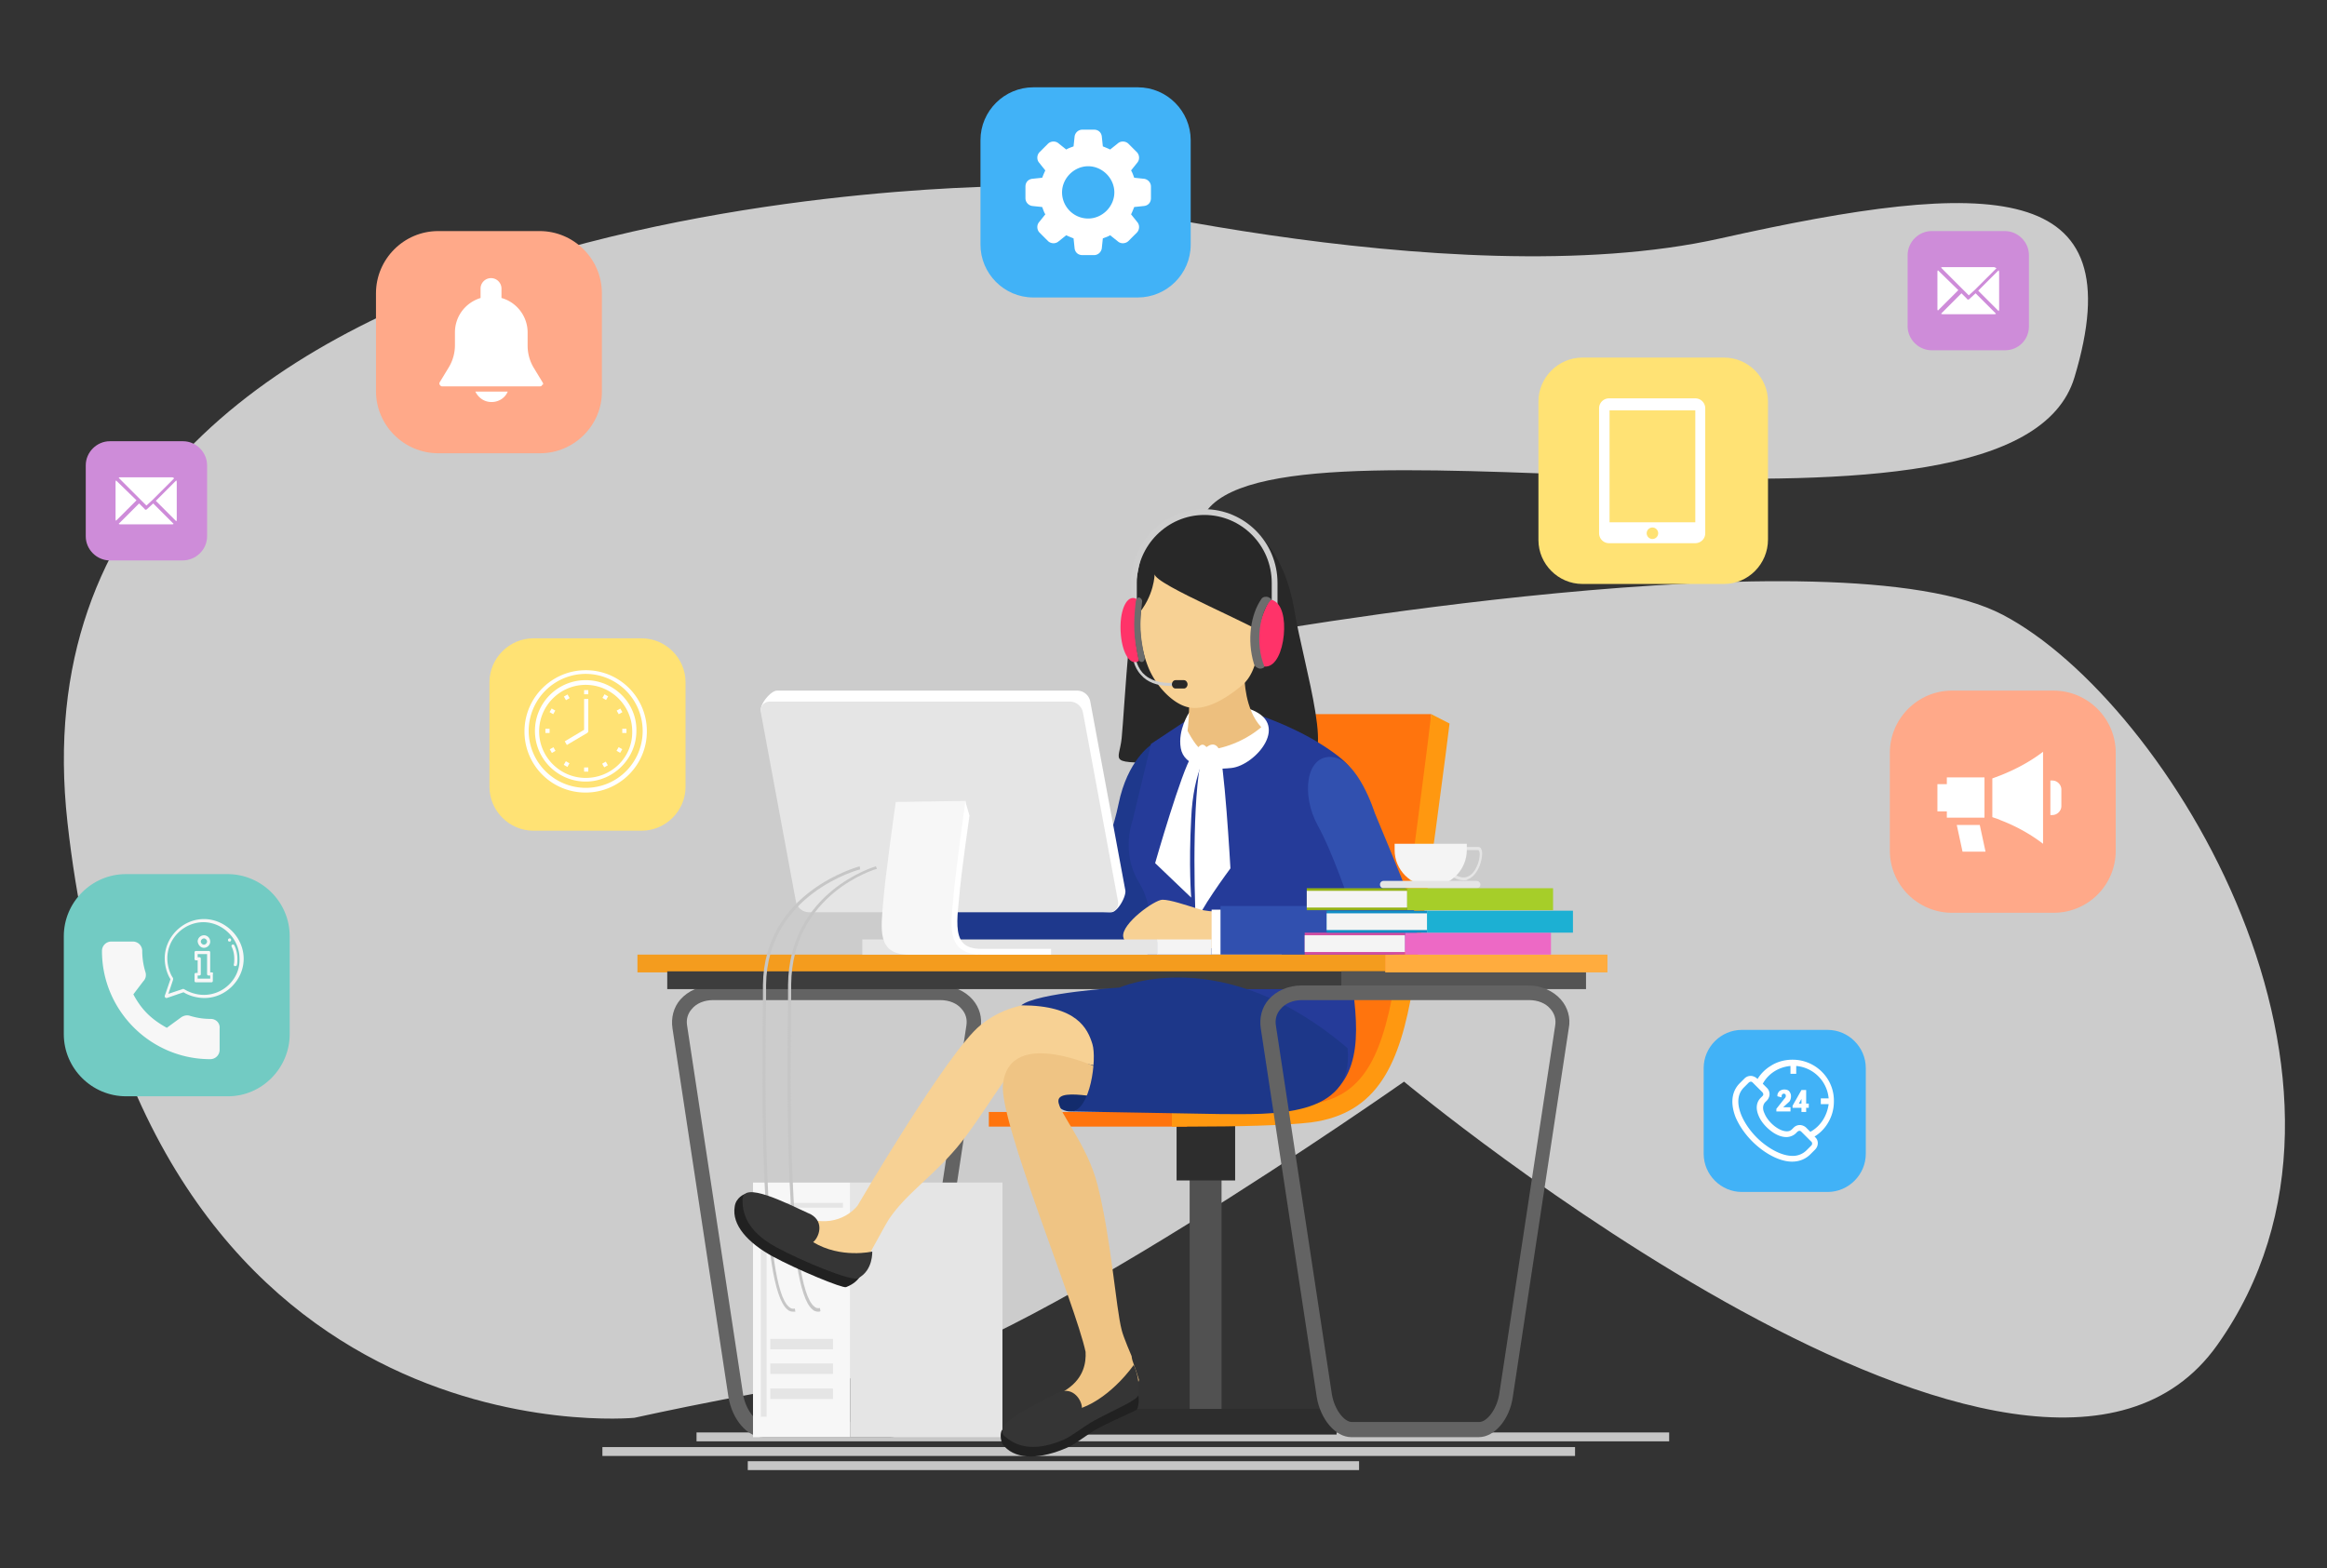 <svg xmlns="http://www.w3.org/2000/svg" width="445" height="300"  xmlns:v="https://vecta.io/nano"><rect width="100%" height="100%" fill="#333333" stroke="none"/><path d="M121.3 271.2s-94.7 9.2-108.4-113.9S195.1 35.6 195.1 35.6s82.1 21.6 133.9 10 79.2-11.5 67.7 26.6c-11.5 38.2-148.5 4.3-165.7 25.2s5.1 24.4 5.1 24.4S351.3 101 383 117.6s76.3 90 41 139.7-155.5-50.4-155.5-50.4-76.9 54-100.8 56.2c-16.2 1.4-46.4 8.1-46.4 8.1z" opacity=".78" fill="#f7f7f7"/><path d="M103.3 86.7H83.8c-6.5 0-11.9-5.3-11.9-11.9V56.1c0-6.5 5.3-11.9 11.9-11.9h19.4c6.5 0 11.9 5.3 11.9 11.9v18.7c.1 6.5-5.3 11.9-11.8 11.9z" fill="#ffa989"/><path d="M34.9 107.2H21c-2.5 0-4.6-2.1-4.6-4.6V89c0-2.5 2.1-4.6 4.6-4.6h14c2.5 0 4.6 2.1 4.6 4.6v13.6c0 2.5-2.1 4.6-4.7 4.6zM383.4 67h-14c-2.5 0-4.6-2.1-4.6-4.6V48.8c0-2.5 2.1-4.6 4.6-4.6h14c2.5 0 4.6 2.1 4.6 4.6v13.6c0 2.6-2 4.6-4.6 4.6z" fill="#ce8cd9"/><path d="M217.6 56.9h-20c-5.6 0-10.1-4.6-10.1-10.1v-20c0-5.6 4.6-10.1 10.1-10.1h20c5.6 0 10.1 4.6 10.1 10.1v20c0 5.6-4.6 10.1-10.1 10.1zM349.5 228h-16.4c-4 0-7.3-3.3-7.3-7.3v-16.4c0-4 3.3-7.3 7.3-7.3h16.4c4 0 7.3 3.3 7.3 7.3v16.4c0 4-3.3 7.3-7.3 7.3z" fill="#41b2f7"/><path d="M392.7 174.6h-19.4c-6.5 0-11.9-5.3-11.9-11.9V144c0-6.5 5.3-11.9 11.9-11.9h19.4c6.5 0 11.9 5.3 11.9 11.9v18.7c0 6.6-5.3 11.9-11.9 11.9z" fill="#ffa989"/><path d="M43.6 209.7H24.1c-6.5 0-11.9-5.3-11.9-11.9v-18.7c0-6.5 5.3-11.9 11.9-11.9h19.4c6.5 0 11.9 5.3 11.9 11.9v18.7c0 6.5-5.3 11.9-11.8 11.9z" fill="#72cbc3"/><path d="M122.7 158.9H102c-4.6 0-8.4-3.8-8.4-8.4v-20c0-4.6 3.8-8.4 8.4-8.4h20.7c4.6 0 8.4 3.8 8.4 8.4v20c0 4.6-3.8 8.4-8.4 8.4zm207-47.2h-27.1c-4.6 0-8.4-3.8-8.4-8.4V76.8c0-4.6 3.8-8.4 8.4-8.4h27.1c4.6 0 8.4 3.8 8.4 8.4v26.4c0 4.7-3.8 8.5-8.4 8.5z" fill="#ffe274"/><path d="M133.2 274h186v1.7h-186zm-18 2.8h186v1.7h-186m27.8 1h116.9v1.7H143z" fill="#c6c6c6"/><path d="M227.5 216h6.1v54.1h-6.1z" fill="#515151"/><path d="M255.6 274.4v-.2c0-2.6-1.6-4.7-3.6-4.7h-42.8c-2 0-3.6 2.1-3.6 4.7v.2h50zM225 213.2h11.2v12.6H225z" fill="#2d2d2d"/><g fill="#ff740d"><path d="M189.1 212.7H227v2.8h-37.9z"/><path d="M239.1 136.6h34.6l-.8 19.2c-.6 12.7-6.2 43.9-9.6 48.5s-11.2 13.3-36.8 9.4c-7-11.5 12.6-77.1 12.6-77.1z"/></g><path d="M273.7 136.6c0 .4-4.5 36.6-7 51.5-2.7 15.9-7 21.9-16.5 23.2-5.7.7-17.5.8-26.1.8v3.4h3.9c8.1 0 17.7-.2 22.7-.8 12.8-1.7 17-11.2 19.5-26 2.5-14.9 7-50 7-50.3l-3.5-1.8z" fill="#ff9810"/><path d="M170.3 274.9h-24.4c-3 0-5.9-3.4-6.6-7.7l-10.7-70.5c-.3-2 .2-4 1.5-5.5 1.5-1.7 3.8-2.7 6.3-2.7h43.3c2.5 0 4.8 1 6.3 2.7 1.3 1.5 1.9 3.5 1.5 5.5l-10.7 70.5c-.6 4.3-3.5 7.7-6.5 7.7zm-33.9-83.6c-1.7 0-3.2.6-4.1 1.7-.8.9-1.1 2-.9 3.2l10.7 70.5c.5 3 2.4 5.3 3.8 5.3h24.4c1.4 0 3.3-2.3 3.8-5.3l10.7-70.5c.2-1.2-.1-2.3-.9-3.2-.9-1.1-2.4-1.7-4.1-1.7h-43.4z" fill="#636363"/><path d="M162.6 226.2h29.1v48.7h-29.1z" fill="#e5e5e5"/><path d="M144 226.2h18.6v48.7H144z" fill="#f7f7f7"/><path d="M146.6 231h14.6v-.9h-15.7V271h1.1z" fill="#e5e5e5"/><path d="M240.4 102.1s5.3 3.7 7.1 14.5c1.8 10.9 8.6 31.8 1.1 28.4-12.5-5.7-18.8.9-24.9.9-12.3 0-9.7.1-9.2-4.7.5-4.9 1.8-30.9 4.2-36 3.4-7.1 14.4-10.6 21.7-3.1z" fill="#282828"/><path d="M220.1 142.5s-4.5 2.9-6.2 11.3-7 19-7 19h-27.6v9.3h36.3l10.1-17.9-5.6-21.7z" fill="#1e388c"/><path d="M239.9 136.5s6.8 2.1 12.8 5.9 5.8 5.2 5.8 5.2-2.2 24.3-.8 34.4 3.8 21-2.6 26.9c0-6.9-11.1-26.9-39.8-20 3.1-7.5 7-6.9 5.6-10.7s-.9-5.8-3.2-9.6c-3.4-5.7-1.1-11.7-1.1-11.7l3.5-14.6 7.1-4.7 12.7-1.1z" fill="#253b99"/><path d="M227.4 136.3s-2.2 3.3-1.6 6.8 5.2 4.3 9.7 3.8c4.6-.5 11.7-8.7 3.1-11.4-5.2 1-11.2.8-11.2.8z" fill="#fff"/><path d="M238 129.7s0 6 3.2 9.4c-3.8 3.2-8.4 4.4-11.1 4.4-1.1 0-3-3.7-3-3.7s.7-5.3 0-10.2c2.8-1.1 10.9.1 10.9.1z" fill="#edbf7e"/><path d="M240.7 116.6s1.4 10.7-3.2 14.5c-3.7 3.1-7.3 4.8-10.2 4.2-3-.6-6.4-4.2-7.8-7.9a21.88 21.88 0 0 1-.7-13.6c.7-2.6 7-14.2 18.2-11.3 8.8 2.5 3.7 14.1 3.7 14.1z" fill="#f7d194"/><path d="M220.8 109.8s0 4.2-3.4 8c-.2-.5-.1-.7 1.1-5.8 1.2-5.2 9.8-13.1 18.7-11.2s8.2 15.7 5.7 21.2c-1.8-2-22.2-10.2-22.1-12.2z" fill="#282828"/><path d="M217.4 117.1v-5.6c0-7.1 5.8-13 12.9-13s12.9 5.8 12.9 13v5.6h1.1v-5.6c0-7.8-6.3-14.1-14-14.1s-14 6.3-14 14.1v5.6h1.1zm6.3 14.1c-2.4 0-4.3-.7-5.5-2.1-1.5-1.6-1.6-3.6-1.6-3.7h.5s.1 1.8 1.4 3.3c1.4 1.5 3.5 2.1 6.3 1.9v.6h-1.1z" fill="#cecece"/><path d="M227.1 130.9c0 .4-.3.8-.7.8h-1.6c-.4 0-.7-.4-.7-.8h0c0-.4.3-.8.7-.8h1.6c.4 0 .7.4.7.8h0z" fill="#282828"/><path d="M217.4 114.6c-.1-.1-.3-.1-.5-.2-1.6-.3-2.8 2.6-2.6 6.4s1.6 6.3 3.1 5.8c.2-.1.3-.1.4-.2-.9-4.5-1-7-.4-11.8z" fill="#ff3369"/><path d="M218.9 125.7c.1.4-.1.8-.4.9h0c-.3.1-.7-.1-.8-.6-.9-4.2-1-6.5-.5-11 .1-.4.4-.8.7-.7h0c.3.1.6.5.5.9-.5 4.3-.4 6.5.5 10.5z" fill="#6d6d6d"/><path d="M242.8 114.7c.2 0 .4.1.6.1 1.8.7 2.4 3.6 2.1 6.7s-1.5 5.9-3.4 6c-.2 0-.4 0-.6-.1-1.8-5.2-.7-8.9 1.3-12.7z" fill="#ff3369"/><path d="M239.8 127c.1.5.8.9 1.2.9h0c.4 0 .8-.2.8-.4-1.8-4.3-1-10.4 1.3-12.8 0-.2-.2-.3-.6-.5h0c-.4-.1-1-.1-1.3.4-2 2.9-2.8 7.8-1.4 12.4z" fill="#6d6d6d"/><g fill="#fff"><path d="M231.2 143.4s-3 3.9-3.4 13.1c-.5 9.2 0 15.2 0 15.2l-6.9-6.6s5.1-17.8 7-20.5c1.9-2.8 2.1-2.5 3.3-1.2z"/><path d="M230.2 143.4s1.7-2 2.8-.3c1.1 1.6 2.3 23 2.3 23s-6.4 8.6-6.6 10.7c-.4-7.5-.7-27 1.5-33.4z"/></g><path d="M235.2 174.2s-3.3.5-5.9-.3-5.5-1.8-7-1.8-7.9 4.6-7.5 7.1c.2 1.2.8.7 4.1.8s15.2 1.7 15.2 1.7l1.1-7.5z" fill="#f7d194"/><path d="M245.1 174h-13.4v8.6h13.4V174z" fill="#fff"/><path d="M262.9 155.5s-3.2-10.3-8.2-10.7-5.9 7.3-2.7 13.1c2.9 5.2 6.3 15.4 6.3 15.4h-24.9v9.3h31.7c6.3 0 6.9-4.4 4.9-9.6-1.9-5.1-7.1-17.5-7.1-17.5z" fill="#3150af"/><path d="M121.9 182.6h143v3.4h-143" fill="#f49c1e"/><path d="M127.6 185.8h143v3.4h-143z" fill="#3d3d3d"/><path d="M256.5 185.8h46.8v3.4h-46.8z" fill="#545454"/><path d="M264.9 182.6h42.5v3.4h-42.5z" fill="#ffac3e"/><path d="M279.9 168.4c-.6 0-1.3-.2-2-.6l.3-.5c.9.5 1.7.7 2.4.4 1.2-.4 1.8-1.9 2-2.4.4-1.1.5-2.3.2-2.6 0-.1-.1-.1-.2-.1h-2.5v-.6h2.5c.3 0 .5.1.6.3.5.7.1 2.3-.2 3.2-.2.5-.9 2.2-2.3 2.7-.2.2-.5.2-.8.2z" fill="#e5e5e5"/><path d="M266.7 161.4v1.2c0 3.8 3.1 6.9 6.9 6.9s6.9-3.1 6.9-6.9v-1.2h-13.8z" fill="#f4f4f4"/><path d="M283.1 169.2a.68.68 0 0 1-.7.7h-17.8a.68.68 0 0 1-.7-.7h0a.68.68 0 0 1 .7-.7h17.8c.3 0 .7.3.7.7h0z" fill="#e5e5e5"/><path d="M249.5 178.4h19.2v4.2h-19.2z" fill="#d14ea2"/><path d="M249.5 178.9h19.2v3.2h-19.2z" fill="#f4f4f4"/><path d="M268.7 178.4h27.9v4.2h-27.9z" fill="#ed69c5"/><path d="M253.7 174.2h19.2v4.2h-19.2z" fill="#108ec6"/><path d="M253.7 174.7h19.2v3.2h-19.2z" fill="#f4f4f4"/><path d="M272.9 174.2h27.9v4.2h-27.9z" fill="#1cb0d3"/><path d="M249.9 169.9h19.2v4.2h-19.2z" fill="#94b216"/><path d="M249.9 170.4h19.2v3.2h-19.2z" fill="#f4f4f4"/><path d="M269.1 169.9H297v4.2h-27.9z" fill="#a6ce29"/><path d="M147.3 265.6h12v2h-12zm0-4.8h12v2h-12zm0-4.7h12v2h-12z" fill="#e5e5e5"/><path d="M168.6 166c0 .5-.4 1-1 1-.5 0-1-.4-1-1 0-.5.4-1 1-1 .5 0 1 .4 1 1zm-3.2 0c0 .5-.4 1-1 1-.5 0-1-.4-1-1 0-.5.4-1 1-1a.94.94 0 0 1 1 1z" fill="#c6c6c6"/><path d="M164.9 179.7h56.5v2.9h-56.5z" fill="#e5e5e5"/><path d="M221.3 179.7h10.4v2.9h-10.4z" fill="#f4f4f4"/><path d="M215.2 170.3c.2 1.2-1.5 4.2-2.7 4.2l-56.4-2.1a2.57 2.57 0 0 1-2.5-2.1l-8.1-34.4c-.2-1.2 1.9-3.8 3.1-3.8H206a2.57 2.57 0 0 1 2.5 2.1l6.7 36.1z" fill="#fff"/><path d="M213.8 172.4c.2 1.2-.6 2.1-1.7 2.1h-57.4a2.57 2.57 0 0 1-2.5-2.1l-6.7-36.1c-.2-1.2.6-2.1 1.7-2.1h57.4a2.57 2.57 0 0 1 2.5 2.1l6.7 36.1z" fill="#e5e5e5"/><path d="M171.3 153.4s-2 14-2.4 19.1-1.3 10.1 4.9 10.1h13.4L184 181l-1.4-3.3 2.1-24.5-13.4.2z" fill="#f7f7f7"/><path d="M201.1 182.6h-13.4c-2 0-3.4-.5-4.4-1.5-1.7-1.8-1.4-5-1.1-8.2l.1-1c.4-5.1 2.3-18.4 2.3-18.6l.8 2.7c0 .1-1.6 10.9-2 15.9l-.1 1c-.3 3-.5 5.9.8 7.4.7.8 1.9 1.2 3.5 1.2H201v1.1z" fill="#fff"/><path d="M156.5 250.9c-.4 0-.8-.1-1.1-.4-5.3-4.2-4.9-41.7-4.7-59.8v-2.3c.2-17.9 16.6-22.6 16.8-22.7l.2.5c-.2 0-16.2 4.7-16.4 22.1v2.3c-.2 16.5-.6 55.3 4.4 59.3.3.3.7.4 1.1.3l.1.6c-.1.1-.2.1-.4.1zm-4.8 0c-.4 0-.8-.1-1.1-.4-5.3-4.2-4.9-41.7-4.7-59.8v-2.3c.2-17.9 18.3-22.6 18.5-22.7l.1.6c-.2 0-17.8 4.7-18 22.1v2.3c-.2 16.5-.6 55.3 4.4 59.3.3.3.7.4 1.1.3l.1.6h-.4z" fill="#c6c6c6"/><path d="M197.6 201s2 11.9 7.3 11.6 6.8-7.5 6.6-10.2c-.2-2.6-13.9-1.4-13.9-1.4z" fill="#132c6d"/><path d="M223.4 194.5c-21.1-4.5-29.6-3.5-35.9 1.6S164 230.6 164 230.6s-3.1 4.3-9.3 2.6c-6.2-1.8-8.5-3.6-9.6-3.6-1.1.1 1.2 7 6.1 9.8 4.9 2.9 12.5 4 13.6 3 1.1-1.7 4.4-8 5.2-9.2 3.3-4.9 8.1-7.9 13-13.7 4.7-5.6 9.3-14.2 12.4-16.7 2.3-1.9 16.8 1.4 33.3 5.5 16.6 4.1 21.3-8.8 21.3-8.8s-5.5-.5-26.6-5z" fill="#f7d194"/><path d="M211 204.7s-17.9-8.8-19.2 2.7c-.8 7 13.9 42.2 15.8 51.2.1 2-.3 4.9-3.5 7.1-5.3 3.6-8.3 4.2-8.9 5.1s6.1 3.6 11.5 1.6 11.1-7 11.1-8.5c-.7-2.4-1.3-3.4-1.4-4.5 0 0-1.6-3.7-1.9-5-1.1-4.2-2-17.4-4.6-27.7-2-7.9-7.5-13.9-7.5-16.1 0-2.9 10.4.3 12.6-.5 2-.7-4-5.4-4-5.4z" fill="#efc484"/><path d="M214.1 188.9s-15.9 1-18.8 3.4c10.7 0 12.7 4.5 13.6 7.4s-.4 12.7-4 12.9l28.5.5c9.3 0 25.7 1 24.3-12.6-24-20.5-43.6-11.6-43.6-11.6z" fill="#1d3789"/><path d="M216.8 265.1s-4.2 3.1-10 5.3c0-1.4-12.5 2.1-15.2 3.2-.2.1-.6 1.9.5 3.1 2.4 2.6 7 2.4 12 .2 2-.9 3.8-2.6 6.1-3.8 3.4-1.8 7.1-3.2 7.3-3.6.9-2.9-.7-4.4-.7-4.4z" fill="#212121"/><path d="M216.8 261.1s-4.1 6-9.9 8.2c0-1.4-1.6-4.1-4.4-3-4.9 2.6-13.1 6.2-10.3 8.5 2.7 2.3 6.2 2.7 11.2.6 1.6-.7 3.9-2.6 5.9-3.7 4.3-2.3 8.3-3.9 8.4-4.9.4-3.2-.9-5.7-.9-5.7z" fill="#353535"/><path d="M165 242.9s-5.1-1.3-10.4-4.5c1.1-.9-9.4-8.5-12-10-.2-.1-1.9.7-2.1 2.4-.6 3.5 2.5 6.9 7.2 9.5 4.8 2.6 13.5 6.2 14.1 5.9 2.9-1.1 3.2-3.3 3.2-3.3z" fill="#212121"/><path d="M166.8 239.4s-6 1.4-11.3-1.8c1.1-.9 2.2-3.8-.4-5.3-5-2.3-13-6.4-13.1-2.9s1.7 6.6 6.5 9.2 14.4 6.6 15.6 5.9c2.9-1.5 2.7-5.1 2.7-5.1z" fill="#353535"/><path d="M282.8 274.9h-24.4c-3 0-5.9-3.4-6.6-7.7l-10.7-70.5c-.3-2 .2-4 1.5-5.5 1.5-1.7 3.8-2.7 6.3-2.7h43.3c2.5 0 4.8 1 6.3 2.7 1.3 1.5 1.9 3.5 1.5 5.5l-10.7 70.5c-.6 4.3-3.5 7.7-6.5 7.7zM249 191.3c-1.7 0-3.2.6-4.1 1.7-.8.9-1.1 2-.9 3.2l10.7 70.5c.5 3 2.4 5.3 3.8 5.3h24.4c1.4 0 3.3-2.3 3.8-5.3l10.7-70.5c.2-1.2-.1-2.3-.9-3.2-.9-1.1-2.4-1.7-4.1-1.7H249z" fill="#636363"/><path d="M40.3 194.9c-1.4 0-2.7-.2-4-.6-.6-.2-1.3 0-1.8.4l-2.6 1.9c-2.9-1.6-4.8-3.4-6.4-6.4l1.9-2.5c.5-.5.6-1.2.4-1.8a13.86 13.86 0 0 1-.6-4 1.79 1.79 0 0 0-1.8-1.8h-4.1a1.79 1.79 0 0 0-1.8 1.8c0 11.4 9.3 20.7 20.7 20.7a1.79 1.79 0 0 0 1.8-1.8v-4.1c.1-1-.7-1.8-1.7-1.8zm3.3-15.1c0 .2.1.3.3.3s.3-.1.3-.3-.1-.3-.3-.3-.3.2-.3.3zm1.2 3.6c0 .4 0 .8-.1 1.1 0 .2.1.3.2.3h.1c.1 0 .3-.1.3-.2.1-.4.1-.8.1-1.2 0-.9-.2-1.8-.6-2.6-.1-.1-.2-.2-.4-.1-.1.1-.2.2-.1.4.3.6.5 1.4.5 2.3zm-4.3 2.6h-.3v-3.8c0-.2-.1-.3-.3-.3h-2.4c-.2 0-.3.1-.3.3v1.2c0 .2.1.3.3.3h.3v2.4h-.3c-.2 0-.3.1-.3.3v1.2c0 .2.1.3.3.3h2.9c.2 0 .3-.1.3-.3v-1.2c.1-.3 0-.4-.2-.4zm-.3 1.2h-2.4v-.6h.3c.2 0 .3-.1.3-.3v-2.9c0-.2-.1-.3-.3-.3h-.3v-.6h1.8v3.8c0 .2.1.3.3.3h.3v.6zm-1.2-5.9c.6 0 1.2-.5 1.2-1.2 0-.6-.5-1.2-1.2-1.2-.6 0-1.2.5-1.2 1.2.1.7.6 1.2 1.2 1.2zm0-1.8a.65.65 0 0 1 .6.6.65.65 0 0 1-.6.6.65.65 0 0 1-.6-.6.65.65 0 0 1 .6-.6zm0-3.7c-4.1 0-7.5 3.5-7.5 7.5 0 1.4.4 2.9 1.1 4l-1.1 3.2c0 .1 0 .2.1.3s.2.1.3.1l3.2-1.1c1.1.7 2.6 1.1 4 1.1 4.1 0 7.5-3.5 7.5-7.5 0-4.1-3.5-7.6-7.6-7.6zm0 14.5c-1.3 0-2.7-.4-3.8-1.1-.1 0-.2-.1-.3 0l-2.7.9.9-2.7v-.3c-.7-1-1.1-2.5-1.1-3.8 0-3.8 3.2-6.9 6.9-6.9s6.9 3.2 6.9 6.9c.2 3.8-3 7-6.8 7z" fill="#f7f7f7"/><g fill="#fff"><path d="M32.8 91.3h-9.7c-.2 0-.3 0-.4.1l5.3 5.3 1.2-1.1 4.1-4.1c-.2-.2-.3-.2-.5-.2zm.9.6l-3.9 3.9 3.9 3.9c.1-.1.1-.3.1-.4v-6.9c0-.2 0-.4-.1-.5zm-11.5 0c-.1.1-.1.3-.1.4v6.9c0 .2 0 .3.1.4l3.9-3.9-3.9-3.8zm7.1 4.4l-1.2 1.1c-.1.1-.2.1-.2.1-.1 0-.2 0-.2-.1l-1.1-1.1-3.9 3.9c.1.1.3.1.4.1h9.7c.2 0 .3 0 .4-.1l-3.9-3.9zm352-45.2h-9.7c-.2 0-.3 0-.4.1l5.3 5.3 1.2-1.1 4.1-4.1c-.2-.1-.4-.2-.5-.2zm.9.6l-3.9 3.9 3.9 3.9c.1-.1.1-.3.1-.4v-6.9c0-.2 0-.3-.1-.5zm-11.6 0c-.1.1-.1.3-.1.4V59c0 .2 0 .3.1.4l3.9-3.9-3.9-3.8zm7.2 4.4l-1.2 1.1c-.1.1-.2.1-.2.1-.1 0-.2 0-.2-.1l-1.1-1.1-3.9 3.9c.1.1.3.1.4.1h9.7c.2 0 .3 0 .4-.1l-3.9-3.9zm-274 17.1l-1.7-2.8c-.8-1.3-1.2-2.8-1.2-4.3v-2.5c0-3.1-2.1-5.8-5-6.6v-1.8c0-1.1-.9-2-2-2s-2 .9-2 2V57c-2.9.9-4.9 3.5-4.9 6.6V66c0 1.5-.4 3-1.2 4.3l-1.7 2.8a.45.45 0 0 0 0 .5c.1.2.3.3.4.3h18.8c.2 0 .3-.1.4-.3.2 0 .2-.2.1-.4zm-12.9 1.7c.6 1.2 1.7 2 3.1 2s2.6-.8 3.1-2h-6.2zm127.9-40.7l-1.9-.2c-.2-.5-.3-.9-.6-1.4l1.2-1.5c.5-.6.4-1.5-.1-2l-1.6-1.6c-.5-.5-1.4-.6-2-.1l-1.5 1.2c-.4-.2-.9-.4-1.4-.6l-.2-1.9c-.1-.8-.7-1.3-1.5-1.3H207c-.8 0-1.4.6-1.5 1.3l-.2 1.9c-.5.2-.9.3-1.4.6l-1.5-1.2c-.6-.5-1.5-.4-2 .1l-1.6 1.6c-.5.5-.6 1.4-.1 2l1.2 1.5c-.2.4-.4.9-.6 1.4l-1.9.2c-.8.1-1.3.7-1.3 1.5v2.2c0 .8.6 1.4 1.3 1.5l1.9.2c.2.5.3.9.6 1.4l-1.2 1.5c-.5.6-.4 1.5.1 2l1.6 1.6c.5.5 1.4.6 2 .1l1.5-1.2c.4.2.9.4 1.4.6l.2 1.9c.1.8.7 1.3 1.5 1.3h2.2c.8 0 1.4-.6 1.5-1.3l.2-1.9c.5-.2.9-.3 1.4-.6l1.5 1.2c.6.5 1.5.4 2-.1l1.6-1.6c.5-.5.6-1.4.1-2l-1.2-1.5c.2-.4.4-.9.6-1.4l1.9-.2c.8-.1 1.3-.7 1.3-1.5v-2.2c0-.8-.6-1.4-1.3-1.5h0zm-10.7 7.6c-2.8 0-5-2.3-5-5s2.3-5 5-5 5 2.3 5 5-2.3 5-5 5h0zm116.1 34.4h-16.5c-1 0-1.9.8-1.9 1.9V102c0 1 .8 1.9 1.9 1.9h16.5c1 0 1.9-.8 1.9-1.9V78.1c0-1-.8-1.9-1.9-1.9zm-8.2 26.9a1.11 1.11 0 0 1-1.1-1.1 1.11 1.11 0 0 1 1.1-1.1 1.11 1.11 0 0 1 1.1 1.1 1.11 1.11 0 0 1-1.1 1.1zm8.2-3.2h-16.4V78.5h16.4v21.4zm55.3 49.4v-.6h-7.2v1.3h-1.8v5.2h1.8v1.2h7.2v-7.1zm-.9 8.5h-4.4l1.1 5.1h4.4zm4-9.5l-1.6.6v7.4c.5.2 1 .3 1.6.6 2.1.8 5.1 2.2 8.1 4.5v-17.6c-3 2.3-6.1 3.7-8.1 4.5zm9.9 1h-.4v6.6h.4c.9 0 1.7-.8 1.7-1.7V151c0-.9-.8-1.7-1.7-1.7zm-49.7 53.4c-1.5 0-3 .4-4.2 1.2-1 .6-1.9 1.5-2.5 2.5l-.1-.1c-.3-.3-.8-.5-1.2-.5-.5 0-.9.2-1.2.5l-.9.9c-1.6 1.6-1.8 3.9-.8 6.5.9 2.1 2.5 4.2 4.5 5.8 2.1 1.7 4.4 2.7 6.3 2.7h0c1.4 0 2.6-.5 3.5-1.4l.9-.9c.7-.7.7-1.8 0-2.4l-.1-.1c1-.6 1.9-1.5 2.5-2.5a7.87 7.87 0 0 0 1.2-4.2c.1-4.4-3.5-8-7.9-8h0zm3.6 16.4l-.9.9a3.69 3.69 0 0 1-2.7 1.1c-1.7 0-3.7-.9-5.6-2.4s-3.4-3.5-4.2-5.4c-.6-1.5-1.1-3.7.5-5.3l.9-.9a.76.76 0 0 1 .4-.2c.2 0 .3.1.4.2l1.8 1.8a.76.76 0 0 1 .2.4c0 .2-.1.3-.2.4l-.3.3c-.8.8-1 2-.4 3.4.4 1 1.2 2 2.2 2.8 1.1.9 2.2 1.3 3.1 1.3h0c.7 0 1.4-.3 1.8-.7l.3-.3a.76.76 0 0 1 .4-.2c.2 0 .3.1.4.2l1.8 1.8a.53.53 0 0 1 .1.8zm-.2-2.6l-.8-.8c-.3-.3-.8-.5-1.2-.5-.5 0-.9.2-1.2.5l-.3.3c-.3.3-.6.4-1 .4-1.5 0-3.6-1.7-4.3-3.5-.3-.6-.4-1.5.2-2.1l.3-.3c.3-.3.5-.8.5-1.2 0-.5-.2-.9-.5-1.2l-.8-.8c1.1-2 3.1-3.2 5.3-3.4v1.5h1.1v-1.5c3.3.3 5.9 2.9 6.2 6.2h-1.5v1.1h1.5c-.3 2.2-1.5 4.2-3.5 5.3h0zm-4-5.8a1.69 1.69 0 0 0 .3-1c0-.4-.1-.6-.3-.9s-.6-.4-1-.4c-.3 0-.6.1-.9.3-.2.2-.4.5-.4.8v.2l.8.2v-.2c0-.3.2-.5.4-.5s.3.1.3.1c.1.1.1.2.1.3 0 .2 0 .3-.3.6l-1.5 1.9v.5h2.7v-.8H341l1.2-1.1z"/><path d="M345.3 208.5h-.8l-1.7 3v.4h1.7v.8h.9v-.8h.5v-.8h-.5v-2.6zm-.8 2.6h-.5l.5-.9v.9zM112 128.2c-6.4 0-11.7 5.2-11.7 11.7a11.65 11.65 0 0 0 11.7 11.7c6.4 0 11.7-5.2 11.7-11.7a11.65 11.65 0 0 0-11.7-11.7zm0 22.5a10.93 10.93 0 0 1-10.9-10.9 10.93 10.93 0 0 1 10.9-10.9 10.93 10.93 0 0 1 10.9 10.9c0 6-4.8 10.9-10.9 10.9zm0-20.6c-5.4 0-9.7 4.4-9.7 9.7 0 5.4 4.4 9.7 9.7 9.7s9.7-4.4 9.7-9.7c.1-5.3-4.3-9.7-9.7-9.7zm0 18.7c-4.9 0-8.9-4-8.9-8.9s4-8.9 8.9-8.9 8.9 4 8.9 8.9c.1 4.9-3.9 8.9-8.9 8.9zm-.3-16.8h.8v.8h-.8zm0 14.8h.8v.8h-.8zm-3.864-13.559l.693-.4.4.693-.693.4zm7.313 12.845l.693-.4.4.693-.693.4zm-10.052-9.874l.4-.693.693.4-.4.693z"/><path d="M117.904 143.609l.4-.693.693.4-.4.693zM104.3 139.4h.8v.8h-.8zm14.7 0h.8v.8h-.8zm-13.862 3.929l.693-.4.4.693-.693.4zm12.79-7.401l.693-.4.4.693-.693.4zm-10.118 10.374l.4-.693.693.4-.4.693zm7.396-12.806l.4-.693.693.4-.4.693zm-3.506.104v6l-3.7 2.2.4.7 3.9-2.3c.1-.1.2-.2.2-.3v-6.2h-.8z"/></g></svg>